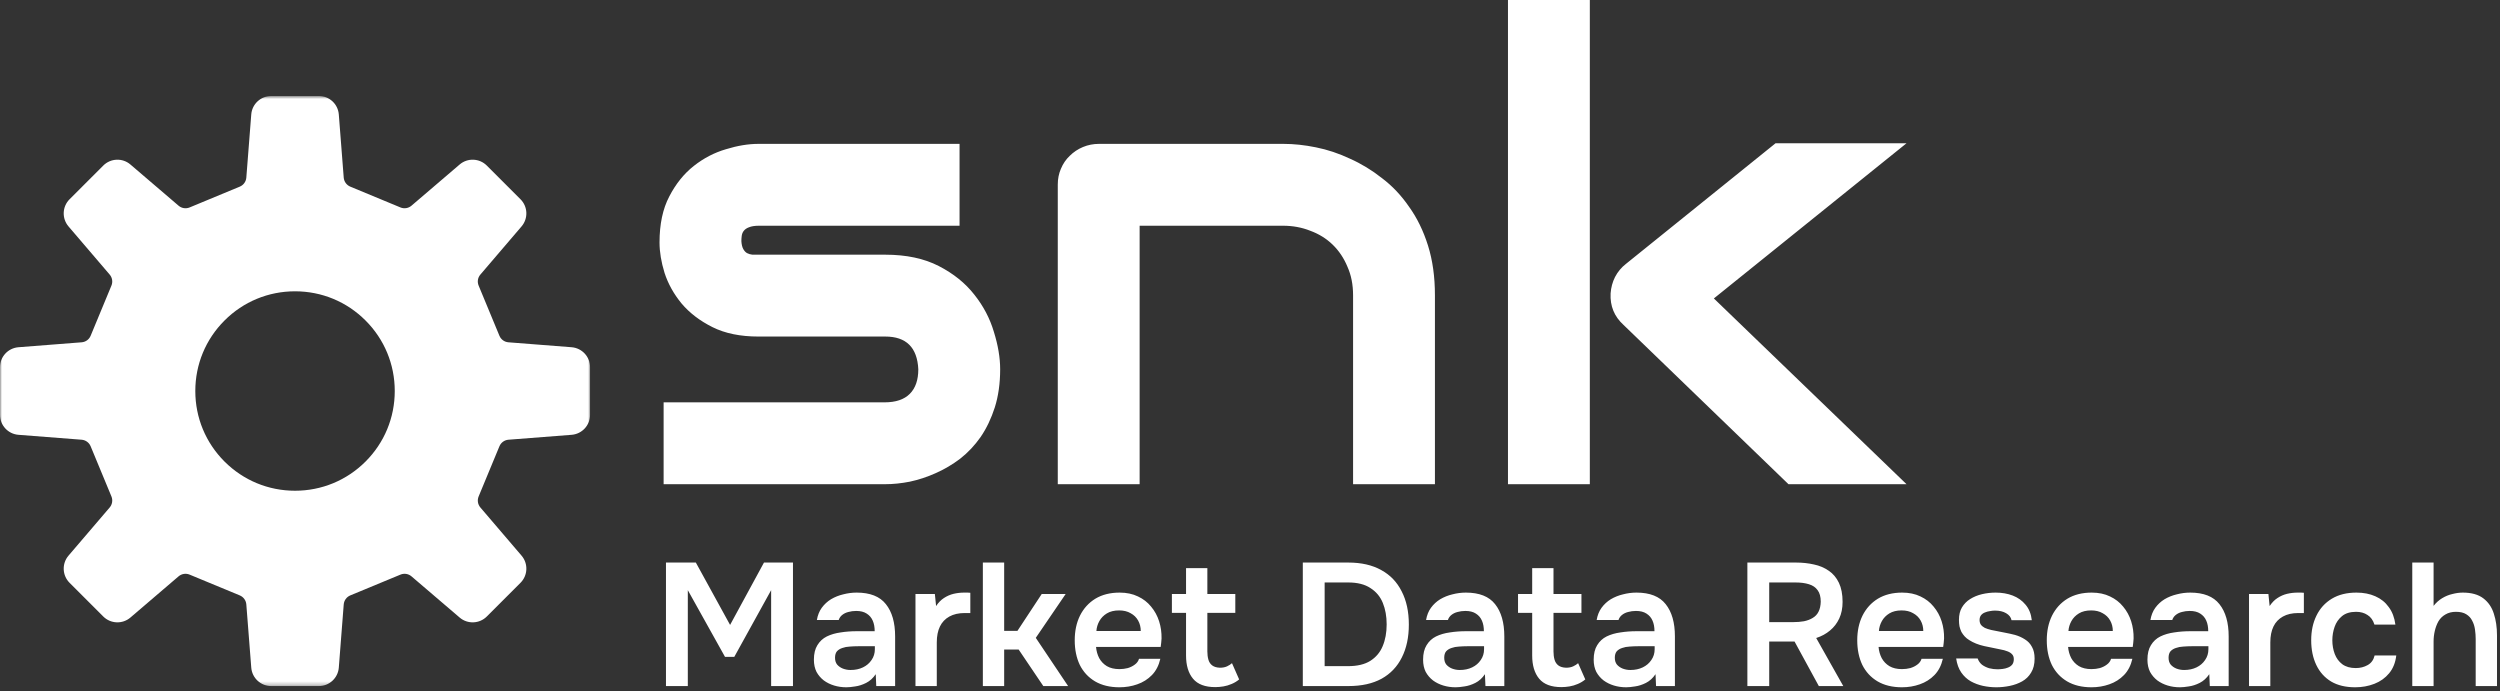 <svg width="644" height="178" viewBox="0 0 644 178" fill="none" xmlns="http://www.w3.org/2000/svg">
<rect x="0" y="0" width="644" height="178" fill="#333333" stroke="none"/>
<path d="M257.642 95.128C257.642 98.751 257.182 102.021 256.263 104.941C255.344 107.806 254.127 110.348 252.614 112.564C251.1 114.727 249.343 116.592 247.342 118.16C245.342 119.674 243.233 120.917 241.017 121.891C238.854 122.864 236.637 123.594 234.366 124.08C232.15 124.513 230.041 124.729 228.041 124.729H170.948V103.643H227.879C230.744 103.643 232.907 102.914 234.366 101.454C235.826 99.994 236.556 97.885 236.556 95.128C236.286 89.505 233.447 86.694 228.041 86.694H195.358C190.709 86.694 186.762 85.883 183.518 84.261C180.274 82.639 177.625 80.612 175.57 78.179C173.57 75.746 172.11 73.123 171.191 70.312C170.326 67.501 169.893 64.878 169.893 62.446C169.893 57.742 170.731 53.795 172.407 50.605C174.083 47.361 176.192 44.739 178.733 42.739C181.274 40.738 184.031 39.306 187.005 38.441C189.979 37.522 192.763 37.062 195.358 37.062H247.18V58.147H195.52C194.439 58.147 193.574 58.283 192.925 58.553C192.331 58.769 191.871 59.094 191.547 59.526C191.276 59.904 191.114 60.337 191.06 60.824C191.006 61.256 190.979 61.689 190.979 62.121C191.033 62.986 191.195 63.662 191.465 64.149C191.736 64.635 192.06 64.987 192.439 65.203C192.871 65.419 193.331 65.554 193.817 65.608C194.358 65.608 194.872 65.608 195.358 65.608H228.041C233.447 65.608 238.043 66.582 241.827 68.528C245.612 70.474 248.667 72.934 250.992 75.908C253.316 78.827 254.992 82.017 256.02 85.477C257.101 88.938 257.642 92.155 257.642 95.128ZM369.638 124.729H348.553V76.07C348.553 73.313 348.066 70.853 347.093 68.69C346.174 66.473 344.903 64.581 343.281 63.013C341.659 61.445 339.74 60.256 337.523 59.445C335.361 58.58 333.009 58.147 330.468 58.147H293.568V124.729H272.483V47.524C272.483 46.064 272.753 44.712 273.294 43.469C273.834 42.171 274.591 41.063 275.564 40.144C276.538 39.17 277.673 38.413 278.97 37.873C280.268 37.332 281.647 37.062 283.107 37.062H330.63C333.279 37.062 336.064 37.359 338.983 37.954C341.957 38.549 344.876 39.522 347.742 40.873C350.661 42.171 353.419 43.847 356.014 45.902C358.663 47.902 360.988 50.362 362.988 53.282C365.043 56.147 366.665 59.472 367.854 63.257C369.044 67.041 369.638 71.312 369.638 76.07V124.729ZM491.123 124.729H460.712L418.216 83.693C415.837 81.531 414.729 78.827 414.891 75.583C414.999 74.07 415.378 72.664 416.027 71.366C416.729 70.015 417.676 68.879 418.865 67.96L457.387 36.9H491.123L441.491 76.881L491.123 124.729ZM409.539 124.729H388.453V0H409.539V124.729Z" fill="white"/>
<path d="M171.555 176.729V144.914H179.25L188.07 160.979L196.8 144.914H204.27V176.729H198.645V152.024L189.15 169.214H186.765L177.18 152.024V176.729H171.555ZM218.029 177.044C216.919 177.044 215.869 176.894 214.879 176.594C213.889 176.294 213.004 175.859 212.224 175.289C211.444 174.689 210.814 173.954 210.334 173.084C209.884 172.184 209.659 171.134 209.659 169.934C209.659 168.404 209.959 167.159 210.559 166.199C211.159 165.209 211.969 164.459 212.989 163.949C214.039 163.439 215.224 163.094 216.544 162.914C217.864 162.704 219.244 162.599 220.684 162.599H225.319C225.319 161.549 225.154 160.649 224.824 159.899C224.494 159.119 223.969 158.504 223.249 158.054C222.559 157.604 221.659 157.379 220.549 157.379C219.829 157.379 219.154 157.469 218.524 157.649C217.924 157.799 217.399 158.054 216.949 158.414C216.529 158.744 216.229 159.179 216.049 159.719H210.424C210.634 158.489 211.054 157.439 211.684 156.569C212.344 155.669 213.139 154.934 214.069 154.364C215.029 153.794 216.079 153.374 217.219 153.104C218.359 152.804 219.514 152.654 220.684 152.654C224.134 152.654 226.639 153.644 228.199 155.624C229.789 157.604 230.584 160.379 230.584 163.949V176.729H225.724L225.589 173.669C224.899 174.689 224.074 175.439 223.114 175.919C222.154 176.399 221.224 176.699 220.324 176.819C219.424 176.969 218.659 177.044 218.029 177.044ZM219.109 172.589C220.309 172.589 221.374 172.364 222.304 171.914C223.234 171.464 223.969 170.834 224.509 170.024C225.079 169.214 225.364 168.284 225.364 167.234V166.469H221.044C220.324 166.469 219.604 166.499 218.884 166.559C218.194 166.589 217.564 166.709 216.994 166.919C216.424 167.099 215.959 167.384 215.599 167.774C215.269 168.164 215.104 168.719 215.104 169.439C215.104 170.159 215.284 170.744 215.644 171.194C216.034 171.644 216.529 171.989 217.129 172.229C217.759 172.469 218.419 172.589 219.109 172.589ZM235.826 176.729V153.014H240.821L241.136 156.119C241.736 155.219 242.411 154.529 243.161 154.049C243.941 153.539 244.766 153.179 245.636 152.969C246.536 152.759 247.436 152.654 248.336 152.654C248.666 152.654 248.966 152.654 249.236 152.654C249.536 152.654 249.776 152.669 249.956 152.699V157.919H248.516C246.956 157.919 245.636 158.219 244.556 158.819C243.476 159.419 242.666 160.274 242.126 161.384C241.586 162.494 241.316 163.859 241.316 165.479V176.729H235.826ZM253.184 176.729V144.914H258.674V162.509H262.094L268.349 153.014H274.514L266.819 164.309L275.144 176.729H268.754L262.409 167.324H258.674V176.729H253.184ZM288.37 177.044C285.91 177.044 283.81 176.534 282.07 175.514C280.36 174.494 279.055 173.084 278.155 171.284C277.285 169.454 276.85 167.339 276.85 164.939C276.85 162.539 277.3 160.424 278.2 158.594C279.13 156.734 280.45 155.279 282.16 154.229C283.9 153.179 285.985 152.654 288.415 152.654C290.215 152.654 291.79 152.984 293.14 153.644C294.49 154.274 295.615 155.144 296.515 156.254C297.445 157.364 298.135 158.624 298.585 160.034C299.035 161.444 299.245 162.929 299.215 164.489C299.185 164.849 299.155 165.209 299.125 165.569C299.095 165.899 299.05 166.259 298.99 166.649H282.34C282.43 167.699 282.7 168.659 283.15 169.529C283.63 170.399 284.29 171.089 285.13 171.599C286 172.109 287.08 172.364 288.37 172.364C289.12 172.364 289.84 172.274 290.53 172.094C291.22 171.884 291.82 171.584 292.33 171.194C292.87 170.804 293.23 170.309 293.41 169.709H298.9C298.51 171.419 297.79 172.814 296.74 173.894C295.69 174.974 294.43 175.769 292.96 176.279C291.52 176.789 289.99 177.044 288.37 177.044ZM282.43 162.554H293.86C293.86 161.564 293.635 160.664 293.185 159.854C292.735 159.044 292.09 158.414 291.25 157.964C290.44 157.484 289.45 157.244 288.28 157.244C287.02 157.244 285.97 157.499 285.13 158.009C284.29 158.519 283.645 159.179 283.195 159.989C282.745 160.799 282.49 161.654 282.43 162.554ZM313.04 176.999C310.43 176.999 308.525 176.279 307.325 174.839C306.125 173.399 305.525 171.404 305.525 168.854V157.874H301.88V153.014H305.525V146.354H311.015V153.014H318.215V157.874H311.015V167.819C311.015 168.599 311.105 169.304 311.285 169.934C311.465 170.564 311.795 171.059 312.275 171.419C312.755 171.779 313.415 171.974 314.255 172.004C314.975 172.004 315.59 171.884 316.1 171.644C316.61 171.404 317.03 171.134 317.36 170.834L319.205 175.019C318.635 175.499 317.99 175.889 317.27 176.189C316.58 176.489 315.875 176.699 315.155 176.819C314.435 176.939 313.73 176.999 313.04 176.999ZM335.603 176.729V144.914H347.348C350.678 144.914 353.498 145.559 355.808 146.849C358.118 148.109 359.873 149.939 361.073 152.339C362.303 154.709 362.918 157.559 362.918 160.889C362.918 164.159 362.318 166.979 361.118 169.349C359.948 171.719 358.208 173.549 355.898 174.839C353.588 176.099 350.753 176.729 347.393 176.729H335.603ZM341.228 171.599H347.258C349.628 171.599 351.533 171.149 352.973 170.249C354.443 169.319 355.508 168.059 356.168 166.469C356.858 164.849 357.203 162.974 357.203 160.844C357.203 158.774 356.873 156.929 356.213 155.309C355.553 153.689 354.488 152.414 353.018 151.484C351.578 150.524 349.673 150.044 347.303 150.044H341.228V171.599ZM374.958 177.044C373.848 177.044 372.798 176.894 371.808 176.594C370.818 176.294 369.933 175.859 369.153 175.289C368.373 174.689 367.743 173.954 367.263 173.084C366.813 172.184 366.588 171.134 366.588 169.934C366.588 168.404 366.888 167.159 367.488 166.199C368.088 165.209 368.898 164.459 369.918 163.949C370.968 163.439 372.153 163.094 373.473 162.914C374.793 162.704 376.173 162.599 377.613 162.599H382.248C382.248 161.549 382.083 160.649 381.753 159.899C381.423 159.119 380.898 158.504 380.178 158.054C379.488 157.604 378.588 157.379 377.478 157.379C376.758 157.379 376.083 157.469 375.453 157.649C374.853 157.799 374.328 158.054 373.878 158.414C373.458 158.744 373.158 159.179 372.978 159.719H367.353C367.563 158.489 367.983 157.439 368.613 156.569C369.273 155.669 370.068 154.934 370.998 154.364C371.958 153.794 373.008 153.374 374.148 153.104C375.288 152.804 376.443 152.654 377.613 152.654C381.063 152.654 383.568 153.644 385.128 155.624C386.718 157.604 387.513 160.379 387.513 163.949V176.729H382.653L382.518 173.669C381.828 174.689 381.003 175.439 380.043 175.919C379.083 176.399 378.153 176.699 377.253 176.819C376.353 176.969 375.588 177.044 374.958 177.044ZM376.038 172.589C377.238 172.589 378.303 172.364 379.233 171.914C380.163 171.464 380.898 170.834 381.438 170.024C382.008 169.214 382.293 168.284 382.293 167.234V166.469H377.973C377.253 166.469 376.533 166.499 375.813 166.559C375.123 166.589 374.493 166.709 373.923 166.919C373.353 167.099 372.888 167.384 372.528 167.774C372.198 168.164 372.033 168.719 372.033 169.439C372.033 170.159 372.213 170.744 372.573 171.194C372.963 171.644 373.458 171.989 374.058 172.229C374.688 172.469 375.348 172.589 376.038 172.589ZM402.205 176.999C399.595 176.999 397.69 176.279 396.49 174.839C395.29 173.399 394.69 171.404 394.69 168.854V157.874H391.045V153.014H394.69V146.354H400.18V153.014H407.38V157.874H400.18V167.819C400.18 168.599 400.27 169.304 400.45 169.934C400.63 170.564 400.96 171.059 401.44 171.419C401.92 171.779 402.58 171.974 403.42 172.004C404.14 172.004 404.755 171.884 405.265 171.644C405.775 171.404 406.195 171.134 406.525 170.834L408.37 175.019C407.8 175.499 407.155 175.889 406.435 176.189C405.745 176.489 405.04 176.699 404.32 176.819C403.6 176.939 402.895 176.999 402.205 176.999ZM418.903 177.044C417.793 177.044 416.743 176.894 415.753 176.594C414.763 176.294 413.878 175.859 413.098 175.289C412.318 174.689 411.688 173.954 411.208 173.084C410.758 172.184 410.533 171.134 410.533 169.934C410.533 168.404 410.833 167.159 411.433 166.199C412.033 165.209 412.843 164.459 413.863 163.949C414.913 163.439 416.098 163.094 417.418 162.914C418.738 162.704 420.118 162.599 421.558 162.599H426.193C426.193 161.549 426.028 160.649 425.698 159.899C425.368 159.119 424.843 158.504 424.123 158.054C423.433 157.604 422.533 157.379 421.423 157.379C420.703 157.379 420.028 157.469 419.398 157.649C418.798 157.799 418.273 158.054 417.823 158.414C417.403 158.744 417.103 159.179 416.923 159.719H411.298C411.508 158.489 411.928 157.439 412.558 156.569C413.218 155.669 414.013 154.934 414.943 154.364C415.903 153.794 416.953 153.374 418.093 153.104C419.233 152.804 420.388 152.654 421.558 152.654C425.008 152.654 427.513 153.644 429.073 155.624C430.663 157.604 431.458 160.379 431.458 163.949V176.729H426.598L426.463 173.669C425.773 174.689 424.948 175.439 423.988 175.919C423.028 176.399 422.098 176.699 421.198 176.819C420.298 176.969 419.533 177.044 418.903 177.044ZM419.983 172.589C421.183 172.589 422.248 172.364 423.178 171.914C424.108 171.464 424.843 170.834 425.383 170.024C425.953 169.214 426.238 168.284 426.238 167.234V166.469H421.918C421.198 166.469 420.478 166.499 419.758 166.559C419.068 166.589 418.438 166.709 417.868 166.919C417.298 167.099 416.833 167.384 416.473 167.774C416.143 168.164 415.978 168.719 415.978 169.439C415.978 170.159 416.158 170.744 416.518 171.194C416.908 171.644 417.403 171.989 418.003 172.229C418.633 172.469 419.293 172.589 419.983 172.589ZM450.124 176.729V144.914H462.679C464.299 144.914 465.829 145.079 467.269 145.409C468.709 145.709 469.984 146.249 471.094 147.029C472.204 147.779 473.074 148.814 473.704 150.134C474.334 151.454 474.649 153.089 474.649 155.039C474.649 156.659 474.364 158.084 473.794 159.314C473.224 160.544 472.429 161.579 471.409 162.419C470.419 163.259 469.234 163.904 467.854 164.354L474.829 176.729H468.529L462.274 165.254H455.749V176.729H450.124ZM455.749 160.259H461.914C462.934 160.259 463.864 160.184 464.704 160.034C465.574 159.854 466.324 159.569 466.954 159.179C467.614 158.789 468.109 158.264 468.439 157.604C468.799 156.914 468.994 156.044 469.024 154.994C469.024 153.734 468.754 152.744 468.214 152.024C467.704 151.304 466.954 150.794 465.964 150.494C465.004 150.194 463.849 150.044 462.499 150.044H455.749V160.259ZM489.947 177.044C487.487 177.044 485.387 176.534 483.647 175.514C481.937 174.494 480.632 173.084 479.732 171.284C478.862 169.454 478.427 167.339 478.427 164.939C478.427 162.539 478.877 160.424 479.777 158.594C480.707 156.734 482.027 155.279 483.737 154.229C485.477 153.179 487.562 152.654 489.992 152.654C491.792 152.654 493.367 152.984 494.717 153.644C496.067 154.274 497.192 155.144 498.092 156.254C499.022 157.364 499.712 158.624 500.162 160.034C500.612 161.444 500.822 162.929 500.792 164.489C500.762 164.849 500.732 165.209 500.702 165.569C500.672 165.899 500.627 166.259 500.567 166.649H483.917C484.007 167.699 484.277 168.659 484.727 169.529C485.207 170.399 485.867 171.089 486.707 171.599C487.577 172.109 488.657 172.364 489.947 172.364C490.697 172.364 491.417 172.274 492.107 172.094C492.797 171.884 493.397 171.584 493.907 171.194C494.447 170.804 494.807 170.309 494.987 169.709H500.477C500.087 171.419 499.367 172.814 498.317 173.894C497.267 174.974 496.007 175.769 494.537 176.279C493.097 176.789 491.567 177.044 489.947 177.044ZM484.007 162.554H495.437C495.437 161.564 495.212 160.664 494.762 159.854C494.312 159.044 493.667 158.414 492.827 157.964C492.017 157.484 491.027 157.244 489.857 157.244C488.597 157.244 487.547 157.499 486.707 158.009C485.867 158.519 485.222 159.179 484.772 159.989C484.322 160.799 484.067 161.654 484.007 162.554ZM514.257 177.044C513.117 177.044 511.977 176.924 510.837 176.684C509.727 176.444 508.677 176.054 507.687 175.514C506.697 174.944 505.872 174.179 505.212 173.219C504.552 172.259 504.117 171.059 503.907 169.619H509.442C509.682 170.279 510.057 170.819 510.567 171.239C511.107 171.629 511.722 171.929 512.412 172.139C513.132 172.319 513.837 172.409 514.527 172.409C514.947 172.409 515.397 172.379 515.877 172.319C516.387 172.259 516.852 172.139 517.272 171.959C517.722 171.779 518.082 171.524 518.352 171.194C518.622 170.834 518.757 170.369 518.757 169.799C518.757 169.259 518.607 168.839 518.307 168.539C518.007 168.209 517.602 167.954 517.092 167.774C516.582 167.564 515.967 167.399 515.247 167.279C513.957 167.009 512.577 166.724 511.107 166.424C509.637 166.094 508.362 165.584 507.282 164.894C506.832 164.624 506.442 164.309 506.112 163.949C505.782 163.589 505.497 163.199 505.257 162.779C505.047 162.329 504.882 161.849 504.762 161.339C504.672 160.829 504.627 160.274 504.627 159.674C504.627 158.414 504.882 157.349 505.392 156.479C505.932 155.579 506.637 154.859 507.507 154.319C508.407 153.749 509.427 153.329 510.567 153.059C511.707 152.789 512.877 152.654 514.077 152.654C515.697 152.654 517.167 152.909 518.487 153.419C519.807 153.929 520.902 154.709 521.772 155.759C522.672 156.809 523.212 158.144 523.392 159.764H518.172C518.022 159.014 517.557 158.414 516.777 157.964C516.027 157.514 515.067 157.289 513.897 157.289C513.477 157.289 513.042 157.334 512.592 157.424C512.142 157.484 511.707 157.604 511.287 157.784C510.897 157.934 510.567 158.174 510.297 158.504C510.057 158.834 509.937 159.239 509.937 159.719C509.937 160.169 510.042 160.559 510.252 160.889C510.492 161.219 510.837 161.504 511.287 161.744C511.767 161.954 512.322 162.134 512.952 162.284C513.972 162.494 515.037 162.704 516.147 162.914C517.257 163.124 518.217 163.334 519.027 163.544C519.987 163.814 520.857 164.204 521.637 164.714C522.417 165.194 523.017 165.839 523.437 166.649C523.887 167.429 524.112 168.434 524.112 169.664C524.112 171.104 523.812 172.304 523.212 173.264C522.642 174.224 521.877 174.974 520.917 175.514C519.957 176.054 518.892 176.444 517.722 176.684C516.552 176.924 515.397 177.044 514.257 177.044ZM538.77 177.044C536.31 177.044 534.21 176.534 532.47 175.514C530.76 174.494 529.455 173.084 528.555 171.284C527.685 169.454 527.25 167.339 527.25 164.939C527.25 162.539 527.7 160.424 528.6 158.594C529.53 156.734 530.85 155.279 532.56 154.229C534.3 153.179 536.385 152.654 538.815 152.654C540.615 152.654 542.19 152.984 543.54 153.644C544.89 154.274 546.015 155.144 546.915 156.254C547.845 157.364 548.535 158.624 548.985 160.034C549.435 161.444 549.645 162.929 549.615 164.489C549.585 164.849 549.555 165.209 549.525 165.569C549.495 165.899 549.45 166.259 549.39 166.649H532.74C532.83 167.699 533.1 168.659 533.55 169.529C534.03 170.399 534.69 171.089 535.53 171.599C536.4 172.109 537.48 172.364 538.77 172.364C539.52 172.364 540.24 172.274 540.93 172.094C541.62 171.884 542.22 171.584 542.73 171.194C543.27 170.804 543.63 170.309 543.81 169.709H549.3C548.91 171.419 548.19 172.814 547.14 173.894C546.09 174.974 544.83 175.769 543.36 176.279C541.92 176.789 540.39 177.044 538.77 177.044ZM532.83 162.554H544.26C544.26 161.564 544.035 160.664 543.585 159.854C543.135 159.044 542.49 158.414 541.65 157.964C540.84 157.484 539.85 157.244 538.68 157.244C537.42 157.244 536.37 157.499 535.53 158.009C534.69 158.519 534.045 159.179 533.595 159.989C533.145 160.799 532.89 161.654 532.83 162.554ZM561.55 177.044C560.44 177.044 559.39 176.894 558.4 176.594C557.41 176.294 556.525 175.859 555.745 175.289C554.965 174.689 554.335 173.954 553.855 173.084C553.405 172.184 553.18 171.134 553.18 169.934C553.18 168.404 553.48 167.159 554.08 166.199C554.68 165.209 555.49 164.459 556.51 163.949C557.56 163.439 558.745 163.094 560.065 162.914C561.385 162.704 562.765 162.599 564.205 162.599H568.84C568.84 161.549 568.675 160.649 568.345 159.899C568.015 159.119 567.49 158.504 566.77 158.054C566.08 157.604 565.18 157.379 564.07 157.379C563.35 157.379 562.675 157.469 562.045 157.649C561.445 157.799 560.92 158.054 560.47 158.414C560.05 158.744 559.75 159.179 559.57 159.719H553.945C554.155 158.489 554.575 157.439 555.205 156.569C555.865 155.669 556.66 154.934 557.59 154.364C558.55 153.794 559.6 153.374 560.74 153.104C561.88 152.804 563.035 152.654 564.205 152.654C567.655 152.654 570.16 153.644 571.72 155.624C573.31 157.604 574.105 160.379 574.105 163.949V176.729H569.245L569.11 173.669C568.42 174.689 567.595 175.439 566.635 175.919C565.675 176.399 564.745 176.699 563.845 176.819C562.945 176.969 562.18 177.044 561.55 177.044ZM562.63 172.589C563.83 172.589 564.895 172.364 565.825 171.914C566.755 171.464 567.49 170.834 568.03 170.024C568.6 169.214 568.885 168.284 568.885 167.234V166.469H564.565C563.845 166.469 563.125 166.499 562.405 166.559C561.715 166.589 561.085 166.709 560.515 166.919C559.945 167.099 559.48 167.384 559.12 167.774C558.79 168.164 558.625 168.719 558.625 169.439C558.625 170.159 558.805 170.744 559.165 171.194C559.555 171.644 560.05 171.989 560.65 172.229C561.28 172.469 561.94 172.589 562.63 172.589ZM579.346 176.729V153.014H584.341L584.656 156.119C585.256 155.219 585.931 154.529 586.681 154.049C587.461 153.539 588.286 153.179 589.156 152.969C590.056 152.759 590.956 152.654 591.856 152.654C592.186 152.654 592.486 152.654 592.756 152.654C593.056 152.654 593.296 152.669 593.476 152.699V157.919H592.036C590.476 157.919 589.156 158.219 588.076 158.819C586.996 159.419 586.186 160.274 585.646 161.384C585.106 162.494 584.836 163.859 584.836 165.479V176.729H579.346ZM606.705 177.044C604.245 177.044 602.175 176.549 600.495 175.559C598.815 174.539 597.54 173.114 596.67 171.284C595.8 169.454 595.365 167.339 595.365 164.939C595.365 162.539 595.815 160.424 596.715 158.594C597.615 156.734 598.935 155.279 600.675 154.229C602.415 153.179 604.53 152.654 607.02 152.654C608.85 152.654 610.47 152.969 611.88 153.599C613.32 154.229 614.475 155.159 615.345 156.389C616.245 157.589 616.815 159.089 617.055 160.889H611.655C611.295 159.749 610.695 158.924 609.855 158.414C609.045 157.874 608.07 157.604 606.93 157.604C605.4 157.604 604.185 157.979 603.285 158.729C602.415 159.449 601.785 160.364 601.395 161.474C601.005 162.584 600.81 163.739 600.81 164.939C600.81 166.199 601.02 167.384 601.44 168.494C601.86 169.574 602.505 170.444 603.375 171.104C604.275 171.764 605.43 172.094 606.84 172.094C607.98 172.094 609 171.839 609.9 171.329C610.83 170.819 611.43 169.994 611.7 168.854H617.28C617.07 170.684 616.455 172.214 615.435 173.444C614.445 174.644 613.185 175.544 611.655 176.144C610.125 176.744 608.475 177.044 606.705 177.044ZM621.402 176.729V144.914H626.892V156.074C627.522 155.264 628.257 154.604 629.097 154.094C629.937 153.584 630.822 153.224 631.752 153.014C632.682 152.774 633.567 152.654 634.407 152.654C636.657 152.654 638.427 153.149 639.717 154.139C641.007 155.129 641.907 156.449 642.417 158.099C642.957 159.749 643.227 161.609 643.227 163.679V176.729H637.737V164.624C637.737 163.814 637.677 162.989 637.557 162.149C637.437 161.309 637.197 160.559 636.837 159.899C636.507 159.209 635.997 158.654 635.307 158.234C634.647 157.814 633.762 157.604 632.652 157.604C631.602 157.604 630.702 157.829 629.952 158.279C629.202 158.699 628.602 159.284 628.152 160.034C627.732 160.784 627.417 161.609 627.207 162.509C626.997 163.409 626.892 164.309 626.892 165.209V176.729H621.402Z" fill="white"/>
<mask id="mask0_286_2" style="mask-type:luminance" maskUnits="userSpaceOnUse" x="0" y="24" width="152" height="153">
<path d="M152 24.729H0V176.729H152V24.729Z" fill="white"/>
</mask>
<g mask="url(#mask0_286_2)">
<path d="M147.25 112.006C149.931 111.797 152 109.556 152 106.87V94.587C152 91.897 149.931 89.661 147.25 89.447L130.973 88.177C129.939 88.098 129.048 87.448 128.649 86.488L123.296 73.569C122.897 72.613 123.064 71.519 123.741 70.735L134.355 58.322C136.099 56.276 135.987 53.233 134.081 51.331L125.397 42.648C123.496 40.746 120.448 40.625 118.407 42.374L105.994 52.987C105.21 53.66 104.11 53.831 103.159 53.437L90.236 48.079C89.28 47.685 88.626 46.781 88.543 45.755L87.276 29.483C87.068 26.798 84.832 24.729 82.142 24.729H69.859C67.168 24.729 64.932 26.798 64.724 29.484L63.453 45.756C63.374 46.786 62.72 47.686 61.764 48.08L48.841 53.438C47.885 53.832 46.791 53.661 46.002 52.988L33.593 42.375C31.552 40.626 28.509 40.747 26.603 42.648L17.919 51.332C16.017 53.234 15.901 56.277 17.645 58.322L28.259 70.736C28.927 71.52 29.103 72.614 28.704 73.57L23.351 86.489C22.961 87.449 22.057 88.098 21.032 88.177L4.75 89.448C2.069 89.661 0 91.897 0 94.588V106.866C0 109.557 2.069 111.797 4.75 112.006L21.032 113.272C22.057 113.356 22.962 114.01 23.351 114.965L28.704 127.884C29.103 128.84 28.927 129.939 28.259 130.723L17.646 143.136C15.902 145.177 16.018 148.22 17.919 150.127L26.603 158.811C28.509 160.712 31.552 160.828 33.593 159.08L46.002 148.466C46.791 147.798 47.885 147.622 48.841 148.021L61.764 153.374C62.72 153.773 63.374 154.668 63.453 155.703L64.724 171.975C64.933 174.656 67.168 176.73 69.859 176.73H82.142C84.833 176.73 87.068 174.657 87.277 171.975L88.544 155.703C88.627 154.668 89.281 153.773 90.237 153.374L103.16 148.021C104.111 147.622 105.215 147.798 105.994 148.466L118.407 159.08C120.448 160.828 123.496 160.712 125.398 158.811L134.082 150.127C135.988 148.22 136.099 145.177 134.355 143.136L123.742 130.723C123.074 129.939 122.898 128.84 123.297 127.884L128.65 114.965C129.049 114.01 129.939 113.356 130.974 113.272L147.25 112.006ZM76 126.413C69.139 126.413 62.687 123.742 57.835 118.894C52.983 114.038 50.311 107.59 50.311 100.725C50.311 93.864 52.983 87.411 57.835 82.564C62.687 77.708 69.139 75.04 76 75.04C82.865 75.04 89.313 77.707 94.165 82.564C99.017 87.411 101.689 93.864 101.689 100.725C101.689 107.59 99.017 114.038 94.165 118.894C89.313 123.742 82.865 126.413 76 126.413Z" fill="white"/>
</g>
</svg>
